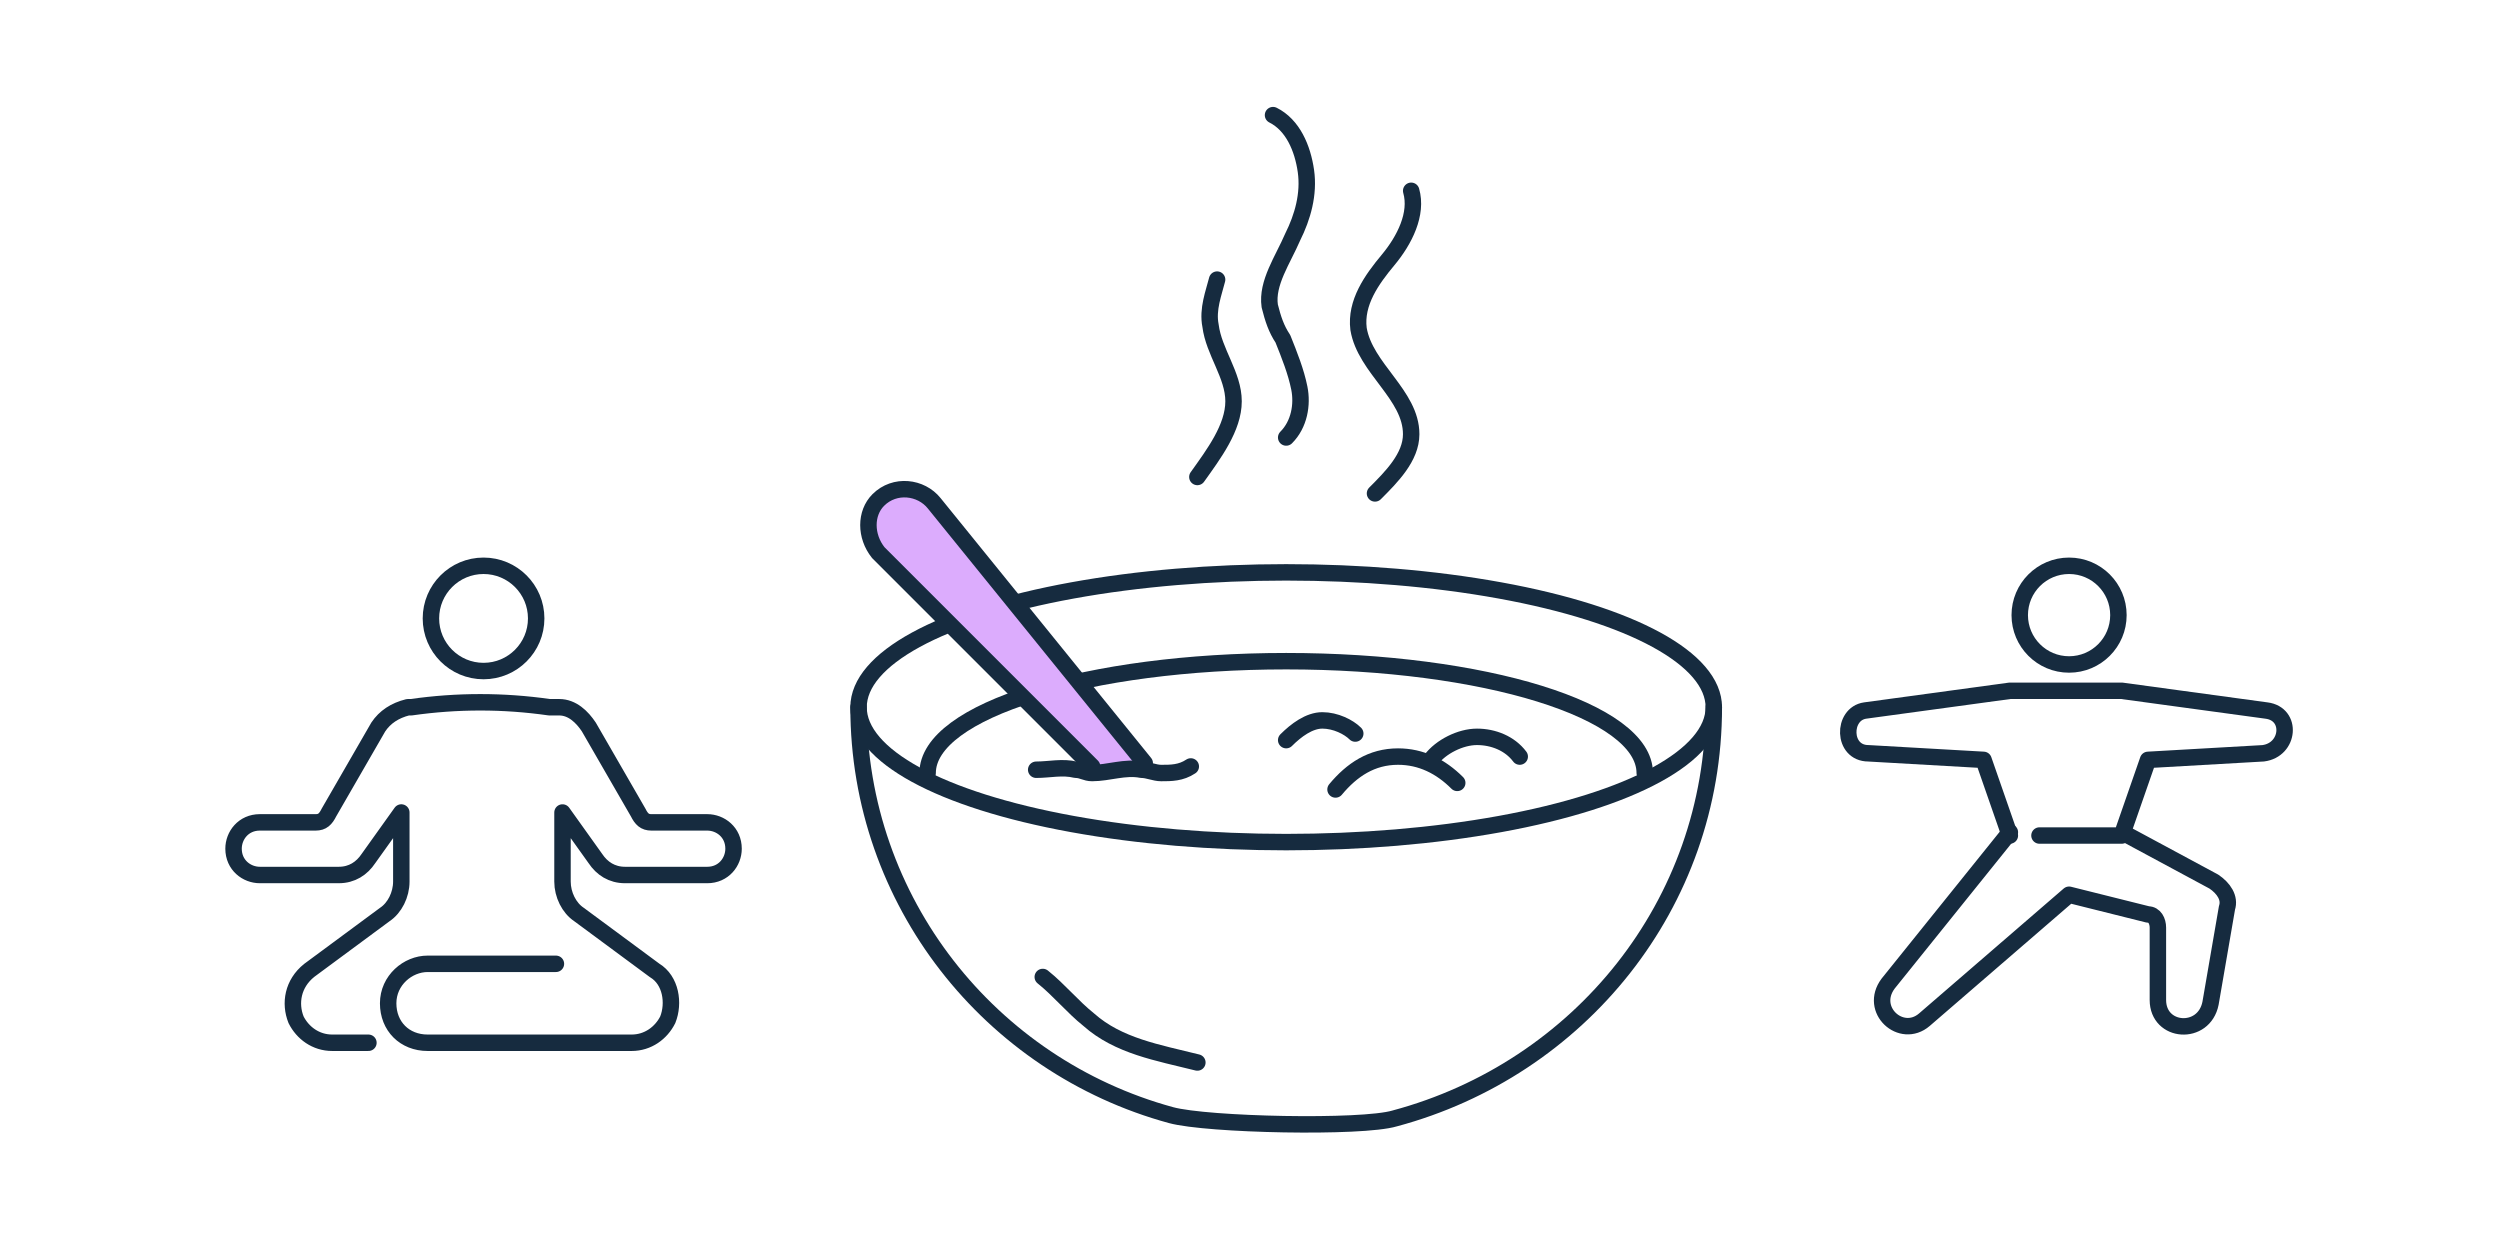 <?xml version="1.0" encoding="utf-8"?>
<!-- Generator: Adobe Illustrator 25.2.1, SVG Export Plug-In . SVG Version: 6.00 Build 0)  -->
<svg version="1.1" id="Layer_1" xmlns="http://www.w3.org/2000/svg" xmlns:xlink="http://www.w3.org/1999/xlink" x="0px" y="0px"
	 viewBox="0 0 76 38" style="enable-background:new 0 0 76 38;" xml:space="preserve">
<style type="text/css">
	.st0{fill:none;stroke:#162B3F;stroke-width:0.5;stroke-linecap:round;stroke-linejoin:round;stroke-miterlimit:10;}
	.st1{fill:#DCACFD;stroke:#162B3F;stroke-width:0.5;stroke-linecap:round;stroke-linejoin:round;stroke-miterlimit:10;}
</style>
<g>
	<ellipse class="st0" cx="39.1" cy="21.5" rx="13" ry="4.1"/>
	<path class="st0" d="M28.2,23.5c0-1.9,4.9-3.4,10.9-3.4S50,21.6,50,23.5"/>
	<path class="st0" d="M52.1,21.5c0,6-4.1,11-9.7,12.5c-1,0.3-5.7,0.2-6.8-0.1c-5.5-1.5-9.5-6.5-9.5-12.4"/>
	<g>
		<path class="st0" d="M41.8,15c0.5-0.5,1.1-1.1,1.1-1.8c0-1.2-1.4-2-1.6-3.2c-0.1-0.8,0.4-1.5,0.9-2.1s0.9-1.4,0.7-2.1"/>
		<path class="st0" d="M39.1,13.3c0.4-0.4,0.5-1,0.4-1.5s-0.3-1-0.5-1.5c-0.2-0.3-0.3-0.6-0.4-1c-0.1-0.7,0.4-1.4,0.7-2.1
			c0.3-0.6,0.5-1.3,0.4-2s-0.4-1.4-1-1.7"/>
		<path class="st0" d="M36.4,14.5c0.5-0.7,1.1-1.5,1.1-2.3s-0.6-1.5-0.7-2.3c-0.1-0.5,0.1-1,0.2-1.4"/>
	</g>
	<path class="st0" d="M43.5,23.1c0.3-0.4,0.9-0.7,1.4-0.7s1,0.2,1.3,0.6"/>
	<path class="st0" d="M40.6,24c0.5-0.6,1.1-1,1.9-1c0.7,0,1.3,0.3,1.8,0.8"/>
	<path class="st0" d="M39.1,22.5c0.3-0.3,0.7-0.6,1.1-0.6c0.4,0,0.8,0.2,1,0.4"/>
	<path class="st1" d="M34.8,23.2l-6.4-7.9c-0.4-0.5-1.2-0.6-1.7-0.1l0,0c-0.4,0.4-0.4,1.1,0,1.6l6.5,6.5"/>
	<path class="st0" d="M31.5,23.4c0.4,0,0.8-0.1,1.2,0c0.2,0,0.3,0.1,0.5,0.1c0.5,0,1-0.2,1.5-0.1c0.2,0,0.4,0.1,0.6,0.1
		c0.3,0,0.6,0,0.9-0.2"/>
	<path class="st0" d="M31.7,29.7c0.5,0.4,0.9,0.9,1.4,1.3c0.9,0.8,2.1,1,3.3,1.3"/>
</g>
<g>
	<g>
		<path class="st0" d="M61.1,25.4l-0.8-2.3l-3.5-0.2c-0.8,0-0.8-1.2-0.1-1.3l4.4-0.6h3.4l4.4,0.6c0.8,0.1,0.7,1.2-0.1,1.3l-3.5,0.2
			l-0.8,2.3H62"/>
		<path class="st0" d="M64.7,25.4l2.6,1.4c0.3,0.2,0.5,0.5,0.4,0.8l-0.5,2.9c-0.2,1-1.6,0.9-1.6-0.1v-2.2c0-0.2-0.1-0.4-0.3-0.4
			l-2.4-0.6L58.5,31c-0.7,0.6-1.7-0.3-1.1-1.1l3.7-4.6"/>
		<circle class="st0" cx="62.9" cy="18.7" r="1.5"/>
	</g>
	<g>
		<circle class="st0" cx="14.7" cy="18.8" r="1.6"/>
		<path class="st0" d="M11.2,31.7h-1.1c-0.5,0-0.9-0.3-1.1-0.7l0,0c-0.2-0.5-0.1-1.1,0.4-1.5l2.3-1.7c0.3-0.2,0.5-0.6,0.5-1v-2.1
			l-1,1.4c-0.2,0.3-0.5,0.5-0.9,0.5H7.9c-0.4,0-0.8-0.3-0.8-0.8l0,0c0-0.4,0.3-0.8,0.8-0.8h1.7c0.2,0,0.3-0.1,0.4-0.3l1.5-2.6
			c0.2-0.3,0.5-0.5,0.9-0.6h0.1c1.4-0.2,2.8-0.2,4.2,0H17c0.4,0,0.7,0.3,0.9,0.6l1.5,2.6c0.1,0.2,0.2,0.3,0.4,0.3h1.7
			c0.4,0,0.8,0.3,0.8,0.8l0,0c0,0.4-0.3,0.8-0.8,0.8H19c-0.4,0-0.7-0.2-0.9-0.5l-1-1.4v2.1c0,0.4,0.2,0.8,0.5,1l2.3,1.7
			c0.5,0.3,0.6,1,0.4,1.5l0,0c-0.2,0.4-0.6,0.7-1.1,0.7H13c-0.7,0-1.2-0.5-1.2-1.2l0,0c0-0.7,0.6-1.2,1.2-1.2h3.9"/>
	</g>
</g>
</svg>
